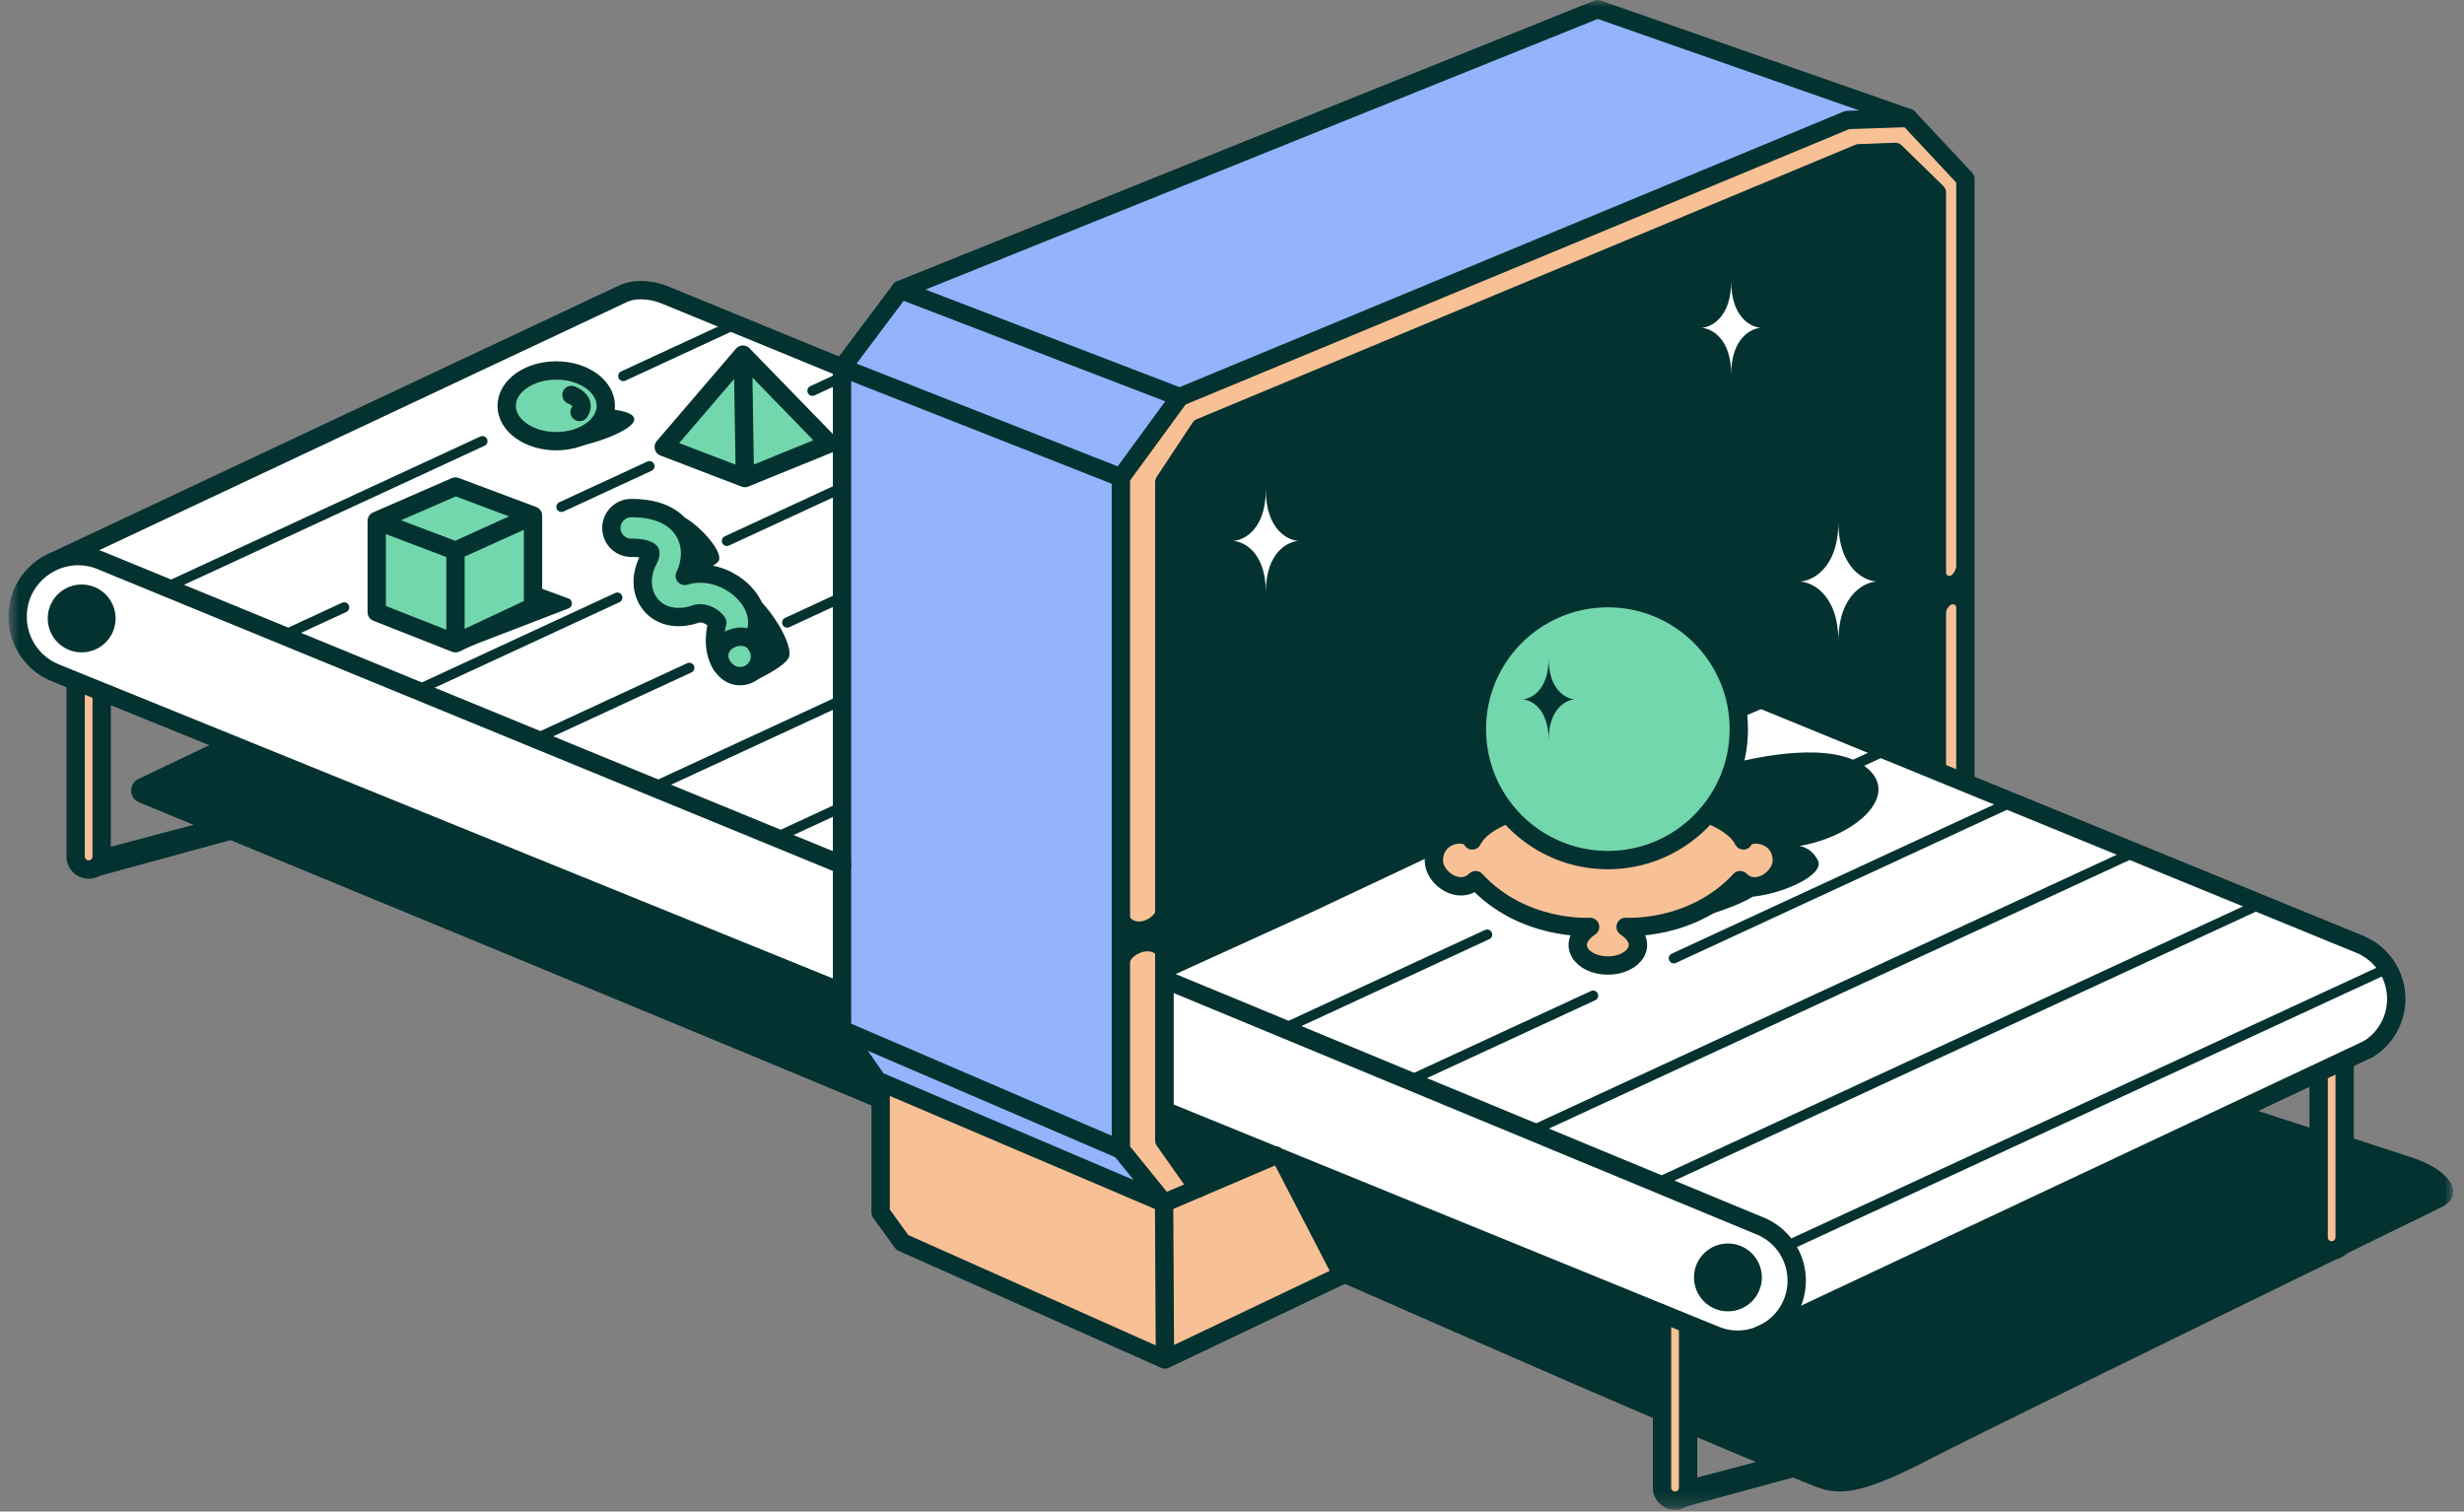 <svg width="194" height="119" fill="none" xmlns="http://www.w3.org/2000/svg"><rect width="100%" height="100%" fill="#808080" stroke="none"/><mask id="a" style="mask-type:luminance" maskUnits="userSpaceOnUse" x="0" y="0" width="194" height="119"><path d="M193.154 0H.667v118.821h192.487V0Z" fill="#fff"/></mask><g mask="url(#a)"><path d="M66.296 78.148 5.956 53.786l-3.261-1.95-1.308-2.91.883-3.142 1.424-1.31 2.33-1.117 43.74-20.513 2.174.13 14.556 5.98-.228 14.049.03 35.145ZM91.669 87.434l28.335 11.407 14.705 6.526 3.839-.243 2.045-.968 46.011-21.026 2.163-2.314.295-2.505-1.48-2.73-16.155-7.25-32.404-13.13-2.12.95-35.334 13.896-9.882 5.967-.018 11.42Z" fill="#fff"/><path d="m118.694 64.236-1.646.697-1.013 1.013h-1.263l-1.435.49-.277 1.536.935 1.499h1.153l1.13-.073 3.726 2.571 3.313.878h1.407l-.479 1.32.479 1.23 1.868.68 1.917-.696.427-1.214-.68-1.192 2.85-.38 3.228-1.013 2.911-2.09 1.141.19 1.331-.381.886-1.584-1.393-1.899-4.376-1.582-3.003 2.05-3.83 1.308-4.368-.191-3.629-1.71-1.31-1.457ZM130.96 103.431l-.229 13.437.873 1.232 1.433-.55v-13.283l-2.077-.836ZM6.057 53.786l-.23 13.437.875 1.233 1.433-.555V54.622l-2.078-.836ZM182.685 84.558l.047 13.265.767.718 1.105-.529v-13.99l-1.919.536ZM106.478 100.002l-14.432 6.874-21.424-9.105-1.287-2.316V85.399l22.32 9.308 8.993-3.658 5.83 8.953Z" fill="#F8C095"/><path d="m94.089 93.219-2.42-3.428V37.948l2.828-4.276 52.176-21.713h2.548l3.277 3.2-.052 45.48 2.297.51v-46.78l-4.49-5.085-4.484.156-53.03 22.017-4.487 6.134v52.462l3.403 4.654 2.434-1.488Z" fill="#F8C095"/><path d="m69.335 85.399 22.07 8.963-3.37-3.915.217-52.856 4.486-6.134L145.77 9.44l2.056-1.006L125.78.72 70.9 22.813l-4.604 6.137v52.116l3.039 4.333Z" fill="#94B3FD"/><path d="M43.795 34.678c2.301 0 4.167-1.221 4.167-2.727 0-1.507-1.866-2.728-4.167-2.728-2.302 0-4.168 1.221-4.168 2.728 0 1.506 1.866 2.727 4.168 2.727ZM58.68 53.231l-1.427-.373-.911-1.754v-2.26l-1.48-.529-2.362.13-1.459-1.485-.47-2.118.444-1.23-2.144-.69-.79-1.194.448-1.464 1.095-.26 3.013.364 1.209 1.46.465 1.626-.236 1.832 2.39.078 2.32 1.251 1.044 1.835-.34 1.544.326 1.478-.213 1.006-.923.753ZM29.628 41.22v7.1l6.67 2.321 5.886-2.928-.283-6.887-6.28-2.522-5.993 2.916ZM52.46 35.19l5.96-6.92 6.563 6.462-6.262 2.904-6.261-2.446Z" fill="#73D7AD"/><path d="m91.669 77.095 11.685-5.317 9.595-4.52 1.046-1.459 1.925.364 1.7-1.299 22.064-9.482 6.51 2.92 5.969 2.38.165-45.217-3.334-3.095h-2.618L94.653 33.606l-2.805 4.07-.18 39.419ZM100.06 91.11l4.963 9.584 7.874-4.306-12.837-5.278ZM113.995 96.42l16.736 7.011v8.457c-7.263-3.076-25.708-11.194-25.708-11.194l8.972-4.276v.003ZM17.827 58.027l48.59 19.83v3.415l2.526 3.102.347 2.945c-6.396-2.71-48.42-20.058-58.34-24.152-.808-.333-.836-1.464-.048-1.84l6.925-3.3ZM176.907 87.175s2.501.812 5.372 1.747v8.963l2.049 1.064-2.049 1c-10.724 5.236-26.919 13.151-30.551 15.035-5.39 2.795-6.989 2.696-8.686 2.096-.668-.236-5.055-2.075-10.134-4.224v-8.596l3.903 1.419 2.739-.78 2.323-1.253 35.037-16.474-.003.003ZM192.245 95.032c-.506.253-3.492 1.712-7.641 3.736v-9.362l5.244 1.707c3.296 1.074 4.194 3.022 2.397 3.92Z" fill="#033230"/><path d="M129.413 73.329s6.25-1.282 8.597-2.734c2.583-.276 5.686-1.778 5.121-2.86-.564-1.08-1.471-1.128-1.471-1.128 4.385-.75 8.002-3.948 5.325-6.155-2.678-2.208-8.748-.8-10.319-.423-.476 1.14-1.803 3.853-1.803 3.853l2.04 1.743 1.303.066 1.835 1.034-.291 2.279-1.277.74-1.471-.455-3.566 2.3-4.023 1.738v.002ZM100.06 91.11l-5.572 2.09-2.666-3.187.175-2.447 8.063 3.545ZM88.786 76.32c0-1.447 2.418-2.044 2.418-.585v-4.543c-.187 1.407-2.392 2.045-2.444.319-.187 2.099.028 4.81.028 4.81h-.002ZM153.074 48.927c0-1.377 1.067-1.946 1.067-.555v-4.32c-.083 1.338-1.055 1.945-1.079.301-.083 1.996.012 4.572.012 4.572v.002ZM133.038 116.483l7.565-2.009 2.819 1.23-11.27 3.072.886-2.293ZM8 66.855l7.565-2.007 2.82 1.23-11.27 3.074L8 66.855ZM36.107 51.229l8.649-3.327c.396-.15.347-.73-.073-.81l-2.562-.944-.416 1.7-5.598 3.381ZM59.31 53.647s2.689-1.202 2.833-2.005c.238-1.353-2.132-4.58-2.942-4.821.03 1.464.63 4.977.63 4.977l-.522 1.846v.003ZM53.782 45.506s2.69-.85 2.834-1.42c.238-.956-2.133-3.241-2.942-3.411.03 1.036.63 3.523.63 3.523l-.522 1.308ZM44.836 35.28c3.112-.5 7.506-2.475 3.501-3.03-1.362.919-3.501 3.03-3.501 3.03Z" fill="#033230"/><path d="M43.795 34.734c2.155 0 3.903-1.246 3.903-2.783 0-1.538-1.748-2.784-3.903-2.784-2.156 0-3.903 1.246-3.903 2.784 0 1.537 1.747 2.783 3.903 2.783ZM66.296 81.066V28.95l4.604-6.137L125.78.72l24.473 8.564-4.812.165-52.556 21.81-4.633 6.332v52.922l3.403 4.194-22.566-9.624-2.793-4.017Z" stroke="#033230" stroke-width="1.443" stroke-linecap="round" stroke-linejoin="round"/><path d="m150.252 9.284 4.491 4.805v47.463M69.335 85.399v10.056l1.705 2.359 20.68 9.217 22.001-10.478M91.669 77.095l46.879 19.41a4.65 4.65 0 0 1 2.912 4.312c0 3.251-3.256 5.499-6.295 4.347l-43.494-17.73V77.095h-.002ZM91.654 94.707l.066 12.325M91.654 94.707l8.767-3.75" stroke="#033230" stroke-width="1.443" stroke-linecap="round" stroke-linejoin="round"/><path d="m94.33 93.564-2.661-3.773V37.948l2.828-4.276 51.85-21.604 2.874-.109 3.277 3.2v45.47M138.471 105.159l47.992-22.565" stroke="#033230" stroke-width="1.443" stroke-linecap="round" stroke-linejoin="round"/><path d="m138.206 54.867 47.548 19.46a4.65 4.65 0 0 1 2.911 4.312 4.629 4.629 0 0 1-2.202 3.955M130.858 103.431v13.645a1.026 1.026 0 1 0 2.05 0v-12.517M184.604 83.742v13.644a1.025 1.025 0 1 1-2.049 0V84.87" stroke="#033230" stroke-width="1.443" stroke-linecap="round" stroke-linejoin="round"/><path d="M147.825 45.784c-.909 0-3.081.93-3.081 4.727 0-3.796-2.172-4.727-3.081-4.727.909 0 3.081-.93 3.081-4.727 0 3.797 2.172 4.727 3.081 4.727ZM102.291 42.585c-.774 0-2.628.793-2.628 4.03 0-3.237-1.853-4.03-2.628-4.03.775 0 2.628-.793 2.628-4.03 0 3.237 1.851 4.03 2.628 4.03ZM138.69 25.81c-.706 0-2.387.72-2.387 3.661 0-2.942-1.683-3.662-2.387-3.662.706 0 2.387-.72 2.387-3.662 0 2.942 1.681 3.662 2.387 3.662Z" fill="#fff"/><path d="m88.252 90.513-21.956-9.447M88.252 37.591 66.296 28.95M70.9 22.813l21.985 8.446M45.634 32.437c.302-.437.2-.992-.64-1.341" stroke="#033230" stroke-width="1.443" stroke-linecap="round" stroke-linejoin="round"/><path d="M126.592 67.714c5.694 0 10.311-4.616 10.311-10.31 0-5.695-4.617-10.312-10.311-10.312-5.695 0-10.311 4.617-10.311 10.311 0 5.695 4.616 10.311 10.311 10.311Z" fill="#73D7AD" stroke="#033230" stroke-width="1.443" stroke-linecap="round" stroke-linejoin="round"/><path d="M124.032 55.059c-.621 0-2.101.635-2.101 3.223 0-2.588-1.483-3.223-2.102-3.223.621 0 2.102-.635 2.102-3.223 0 2.588 1.48 3.223 2.101 3.223Z" fill="#033230"/><path d="M126.592 76.014c-2.057 0-3.372-1.726-1.398-3.041 0 0-5.275.358-9.017-3.68-1.278 1.26-3.28-.164-3.282-1.532 0-2.17 2.604-2.498 3.022-1.596.47-.93 1.577-1.612 2.812-2.082M126.592 76.014c2.056 0 3.372-1.726 1.398-3.041 0 0 5.274.358 9.017-3.68 1.277 1.26 3.279-.164 3.282-1.532 0-2.17-2.605-2.498-3.023-1.596-.469-.93-1.577-1.612-2.812-2.082" stroke="#033230" stroke-width="1.443" stroke-linecap="round" stroke-linejoin="round"/><path d="m140.579 98.154 47.47-21.956M120.408 89.127l47.47-21.958M130.216 93.254l47.47-21.956M131.786 75.447l26.497-12.259M110.815 85.146l14.618-6.762M136.22 64.73l12.24-5.662M100.99 81.024l16.1-7.447" stroke="#033230" stroke-width=".8" stroke-linecap="round" stroke-linejoin="round"/><path d="M65.76 77.886 4.376 52.979a4.768 4.768 0 0 1-2.987-4.423c0-3.393 3.445-5.702 6.583-4.41l58.324 23.939M49.072 23.118c.973-.442 2.271-.312 3.35.132l14.217 5.834M4.442 44.103l44.63-20.985M5.955 53.786v13.645a1.025 1.025 0 1 0 2.05 0V54.915" stroke="#033230" stroke-width="1.443" stroke-linecap="round" stroke-linejoin="round"/><path d="m60.86 66.045 5.547-2.564M51.268 62.064l15.028-6.951M61.975 49.014 66.331 47M42.156 58.18l12.117-5.603M57.232 42.585l8.717-4.03M32.773 54.374l15.831-7.324M63.966 30.765l2.33-1.076M44.203 39.907l6.93-3.206M22.483 49.952l4.614-2.135M49.072 29.604l8.915-4.125M13.639 45.992l24.342-11.26" stroke="#033230" stroke-width=".8" stroke-linecap="round" stroke-linejoin="round"/><path d="M58.266 53.231a1.55 1.55 0 0 1-.904-.29c-.18-.128-.624-.508-.879-1.273-.25-.744-.252-1.636-.007-2.654-.07-.123-.276-.361-.642-.545-.366-.184-.741-.234-1.027-.137-1.421.493-2.748.236-3.542-.69-.803-.934-.878-2.311-.203-3.593.159-.3.156-.534.123-.59-.054-.09-.45-.343-1.52-.331a1.563 1.563 0 0 1-.036-3.124c2.548-.03 3.705.978 4.224 1.825.616 1.009.635 2.31.06 3.511 1.484-.46 3.227-.023 4.476 1.129.998.923 1.43 2.116 1.152 3.192-.04.156-.066.29-.088.406-.042.274.012.555.156.791a1.561 1.561 0 0 1-1.336 2.373h-.007Z" stroke="#033230" stroke-width="1.443" stroke-linecap="round" stroke-linejoin="round"/><path d="M59.602 50.858c-.786-1.527-3.69-.484-2.807 1.474M29.661 48.2l6.2 2.441 6.104-2.86v-7.189l-6.104-2.288-6.2 2.701V48.2ZM35.861 50.641v-7.284M29.661 41.005l6.2 2.352M52.26 35.19l6.389 2.446M41.965 40.592l-6.104 2.765M65.304 34.928l-6.656 2.708M52.26 35.19l6.233-7.27.155 9.716M58.492 27.92l6.812 7.008" stroke="#033230" stroke-width="1.443" stroke-linecap="round" stroke-linejoin="round"/><path d="M6.43 51.359a2.67 2.67 0 1 0 0-5.34 2.67 2.67 0 0 0 0 5.34ZM136.046 103.24a2.67 2.67 0 1 0 0-5.34 2.67 2.67 0 0 0 0 5.34Z" fill="#033230"/></g></svg>